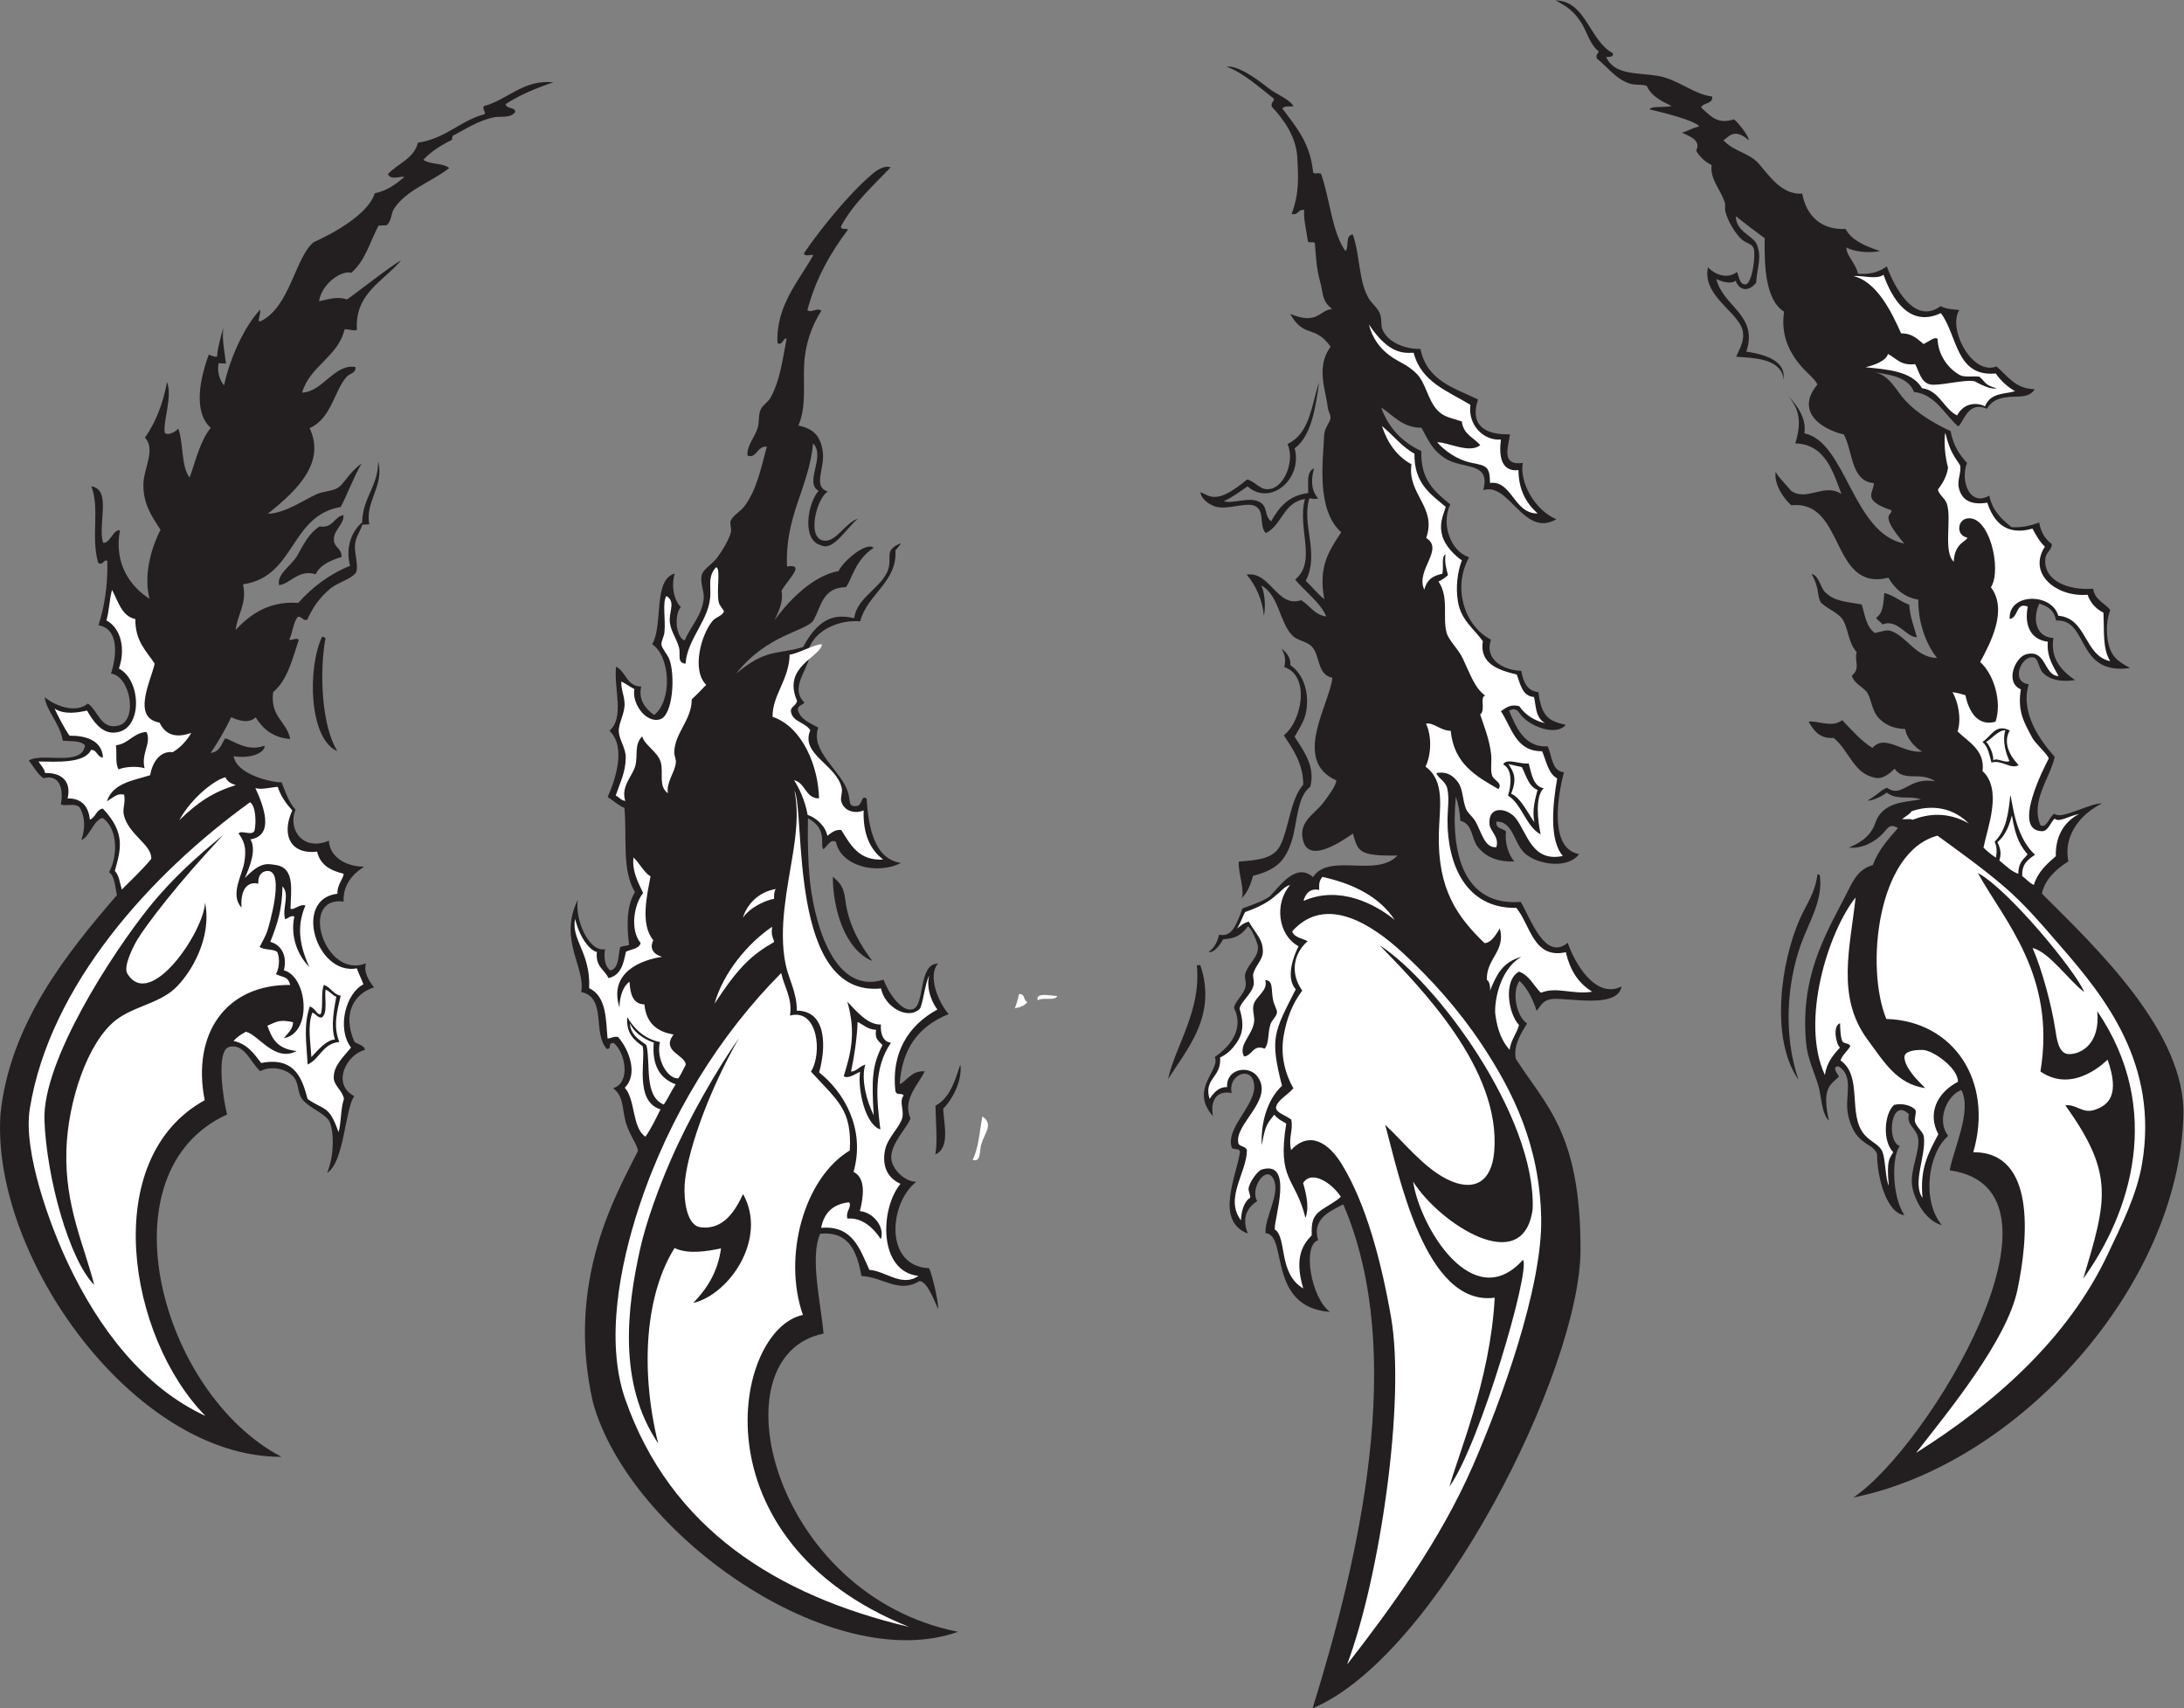 <?xml version="1.0" encoding="UTF-8" standalone="no"?>
<svg
   xmlns:dc="http://purl.org/dc/elements/1.1/"
   xmlns:cc="http://creativecommons.org/ns#"
   xmlns:rdf="http://www.w3.org/1999/02/22-rdf-syntax-ns#"
   xmlns:svg="http://www.w3.org/2000/svg"
   xmlns="http://www.w3.org/2000/svg"
   viewBox="0 0 736.347 575.933"
   height="575.933"
   width="736.347"
   xml:space="preserve"
   id="svg2"
   version="1.1"><rect x="0" y="0" width="736.347" height="575.933" fill="#808080" stroke="none"/><defs
     id="defs6" /><g
     transform="matrix(1.333,0,0,-1.333,0,575.933)"
     id="g10"><g
       transform="scale(0.1)"
       id="g12"><path
         id="path14"
         style="fill:#231f20;fill-opacity:1;fill-rule:evenodd;stroke:none"
         d="m 4911.36,1221.99 c -45.41,12.46 -71.69,71.33 -75.31,101.49 -4.69,39.16 20.29,85.64 15.49,118.1 -3.72,25.3 -30.76,33.79 -23.14,60.67 -46.1,46.07 -58,-69.4 -22.99,-80.26 -19.54,-21.48 -22.32,-123.45 11.33,-174.69 -44.63,5.1 -68.89,94.18 -69.19,154.59 -8.1,21.51 -27.05,20.24 -48.9,44.89 -16.03,18.1 -26.05,50.62 -26.71,75.19 -0.98,37.19 13.44,80.73 -21.97,101.82 -19.74,-0.86 1.74,-23.71 1.14,-26.37 -23.81,-21.79 -42.83,-30.17 -25.35,-111.07 -18.44,16.74 -19.57,65.43 -26.53,88.3 -11.17,36.72 -27.53,69.37 -31.02,107.3 -15.11,164.4 44.13,266.45 98.61,371.23 18.14,34.87 29.82,68.32 70,79.34 13.77,38.05 39.06,65.51 63.53,93.73 -20.36,12.64 -25.02,0.13 -37.6,-13.35 -19.61,-21.04 -52.43,-39.64 -86.54,-36.01 44.65,18.65 58.65,39.59 66.64,61.37 19.36,57.47 80.04,52.69 116.03,60.96 -31.68,9.59 -61.68,-3.13 -86.59,16.84 -4.93,-4.4 -31.02,-20.5 -48.72,-20.29 29.67,17.73 37.72,29.91 49.79,32.27 38.46,-27.27 53.87,29.01 121.27,16.32 -36.86,26.32 -79.1,-2.57 -102.67,32.12 -15.1,-15.42 -31.47,-25.98 -46.95,-23.41 -56.83,9.41 -66.5,67.83 -107.09,101.11 -35.84,-2.23 -50.45,18.66 -63.43,41.33 23.2,3.16 58.51,-16.64 84.99,3.63 24.23,-24.72 46.47,-51.62 76.4,-70.13 32.19,36.54 77.16,-14.65 126.05,-9.28 -18.61,9.33 -40.87,36.12 -42.93,56.88 -29.71,1.6 -48.7,9.42 -65.74,26.55 -18.65,18.75 -18.28,42.7 -29.14,63.34 -8.1,15.44 -34.86,23.9 -40.1,45.26 22.91,19.29 5.1,37.87 12.15,59.25 -20.82,24.17 -19.69,50.79 -32.69,77.87 -10.06,20.93 -39.39,30.16 -57.28,47.02 -11.92,18.14 -1.85,32.9 -24.19,72.81 17.03,-1.9 23.37,-34.28 32.91,-44.35 23.85,-25.19 53.1,-25.07 93.69,-32.45 7.89,-23.09 10.22,-55.45 33.3,-72.21 20.08,3.86 30.08,9.8 43.75,4.07 40.2,-16.84 60.32,-65.25 113.73,-67.56 -23.2,29.03 -48.24,82.33 -47.44,147.72 -36.53,6.2 -59.01,27.72 -75.77,55.47 -147.3,-36.01 -108.72,197.82 -245.66,183.27 -18.96,17.19 -43.72,52.03 -39.45,84.31 9,-16.57 32.29,-37.94 37.71,-46.46 39.59,-30.85 85.8,20.31 128.86,-9.54 -19.5,49.4 -38.47,126.36 -116.82,128.22 20.44,65.57 2.39,93.98 -16.99,118.62 26.15,-27.24 45.26,-58.8 39.88,-93.17 105.27,-21.3 122.05,-253.4 252.82,-278.87 -68.58,79.98 -26.92,71.02 -33.03,84.4 -76.85,25.87 -43.57,45.01 -43.98,68.41 -58.28,5 -52.74,79.55 -75.73,123.01 -66.34,16.08 -120.28,62.85 -67.06,126.31 -4.13,12.22 -25.6,28.67 -40.11,45.26 -28.6,32.72 -53.55,78.01 -44.12,139.04 -46.55,28.6 -50.55,114.45 -49.05,185.81 -24.59,18.19 -49.06,36.53 -72.84,55.6 -0.73,-38.23 44.06,-49.73 52.55,-70.54 14.11,-34.52 0.86,-58.41 -1.32,-97.56 -18.66,-23.47 -42.55,-20.87 -51.98,5.24 -6.47,-6.96 -27.93,-6.64 -48.62,4.16 16.35,-70.01 106.68,-90.71 75.76,-183.69 82.77,-11.7 98.77,-42.56 93.48,-70.59 -0.18,5.52 -0.84,10.86 -3.05,15.75 -17.22,38.11 -74.18,38.7 -116.3,41.99 9.33,20.77 27.83,49.55 11.26,79.76 -23.78,43.39 -95.58,80.47 -82.59,146.2 16.31,-16.64 47.56,-31.77 73.89,-11.51 4.97,-15.13 7.4,-33.12 21.9,-31.36 16.23,1.96 26.22,76.46 19.55,91.85 -5,11.54 -18.62,11.75 -30.3,22.19 -14.36,12.83 -35.35,45.53 -41.25,71.64 -1.44,6.43 1.14,14.25 -0.88,20.51 -11.29,35.11 -38.37,59.67 -33.43,95.46 -15.87,7.58 -30.44,20.44 -39.16,36.24 12.18,24.89 -11.9,35.04 -36.53,45.66 8.59,0.8 25.34,11.7 44.34,15.85 -11.54,15.51 -96.04,36.21 -126.32,43.21 9.71,9.13 22.69,3.28 56.96,8.14 -18.75,9.14 -51.03,22.53 -63.47,51.11 -12.96,4.56 -28.9,1.5 -41.34,5.32 -37.75,11.62 -56.77,42.07 -84.94,63.9 -2.76,10.04 2.73,12.51 5.11,17.83 -24.72,19.32 -29.9,52.22 -47.36,77.25 -16.36,23.47 -30.44,35.39 -62.16,51.9 77.05,-0.98 85.94,-102.64 144.94,-133.5 2.15,-10.43 -8.3,-9.29 -17.21,-9.55 21.08,-45.56 75.04,-39.24 128.27,-47.36 53.04,-8.08 91.48,-46.66 140.25,-52.71 2,-19.66 -22.66,-14.86 -28.17,-27.64 23.53,-20.87 40.39,-43.92 83.56,-29.99 9.18,-7.9 35.08,-37.84 37.43,-53.15 -38.71,33.84 -51.46,6.71 -64.6,0.42 27.86,-30.26 64.79,-30.69 90.68,-60.72 25.64,-29.72 57.45,-77.89 108.89,-74.61 10.72,-58.67 50.55,-92.14 109.52,-89.27 13.21,-24.44 39.15,-40.16 86.91,-55.73 -15.2,-4.18 -57.81,-5.37 -84.91,8.85 -0.11,-20.62 24.56,-40.7 29.27,-66.28 18.76,-1.65 48.07,-0.76 72.96,18.78 18.45,-50.74 69.48,-150.01 136.06,-100.86 16.93,-8.07 29.21,-7.73 47.4,-9.71 -30.15,-47.3 32.53,-167.05 94.2,-142.77 27.85,-23.84 47.41,-56.72 96.41,-57.53 -14.54,-25.1 -47.95,-15.97 -75.44,-20.85 -20.15,-3.56 -33.69,-10.08 -45.51,-28.61 -49.5,21.48 -58.78,-36.52 -72.72,-44.58 -34.47,30.55 -58.6,81.98 -111.37,86.85 -16.03,41.85 -69.23,43.49 -100.78,50.86 40.66,-9.32 54.18,-46.3 79.11,-72.75 31.16,-33.08 70.98,-56.73 113.99,-76.91 6.45,-34.88 22.07,-59.8 41.59,-80.43 -17.59,-44.74 6.15,-111.65 56.4,-82.74 7.8,-38.53 31.44,-59.81 56.26,-79.79 29.08,-1.35 50.36,4.45 69.97,11.8 4.06,-25.23 15.59,-42.32 31.68,-54.43 1.61,-13.76 -14.34,-20.32 -16.08,-35.92 -6.42,-57.81 59.92,-82 120.74,-77.04 4.34,-29.03 29.13,-35.76 43.42,-53.93 -9.69,-23.44 -10.83,-57.03 -5.28,-82.43 7.75,-35.5 24.3,-48 55.59,-64.17 -138.9,-19.57 -103.32,124.6 -187.35,119.94 -6.6,30.9 -24.44,36.13 -42.35,43.2 -18.45,-38.96 -8.66,-85.56 35.62,-87.29 -9.26,-53.87 24.05,-85.64 54.46,-106.3 -23.54,-4.12 -58.98,-3.76 -80.02,17.13 -13.63,13.55 -10.99,37.08 -25.19,40.03 -29.45,6.11 -59.63,-61.61 -11.77,-68.04 -22.32,-73.37 30.48,-143.64 65.72,-183.5 -11.48,-53.44 -62.35,-112.36 -35.76,-173.41 16.61,-6.84 21.61,22.92 35.3,29.89 15.08,-17.27 89.81,27.24 120.13,25.81 -49.64,-23.88 -99.22,-77.73 -85.11,-146.64 -25.57,-15.84 -59.69,-43.45 -66.85,-81.52 137.78,-137.56 363.83,-351.05 357.77,-561.76 -12.43,-431.5 -416.69,-881.209 -834.6,-965.467 190.47,128.36 583.11,779.767 243.52,827.387 8.93,52.71 57.12,149.96 29.47,203.1 -36.34,-12.93 -64.23,-76.66 -33.2,-115.92 -49.86,-42.32 -68.65,-161.99 -16.27,-225.78 z M 1399.93,4112.45 c -44.33,-14.69 -85.5,-32.27 -120.95,-55.1 1.73,-13.44 22.59,-6.05 24.32,-19.5 -11.56,-17.46 -38.18,-10.43 -55.18,-14.12 -39.19,-8.49 -71.8,-30.47 -100.82,-45.41 -5.4,-0.68 -1.37,-10 -5.36,-11.98 -27.21,-13.49 -52,-29.21 -71.26,-50.02 16.79,-12.39 49.62,-7.3 65.48,-20.69 -44.58,-35.44 -107.88,-54.69 -139.465,-102.86 -8.281,-12.63 -5.742,-30.72 -18.761,-41.91 -6.836,-0.29 -13.672,-0.58 -20.512,-0.88 -22.867,-43.66 -33.414,-88.32 -68.785,-119.28 -25.946,6.94 -75.461,-28.61 -81.571,-72.12 31.375,7.4 48.094,12.01 70.512,4.73 15.598,9.64 121.652,93.36 136.492,98.08 -47.785,-54.96 -116.843,-83.67 -111.316,-174.69 -3.606,-4.2 -23.219,1.61 -31.008,1.25 -17.051,-70.69 -87.691,-92.19 -107.648,-160.22 51.668,1.07 81.804,74.22 135.234,64.51 0.836,-16.15 -14.758,-15.88 -22.437,-24.45 -31.704,-35.38 -38.512,-105.7 -93.774,-130.02 39.891,-84.47 -26.535,-154.08 -105.851,-216.54 44.507,0.93 93.691,36.62 124.25,49.73 16.113,6.92 35.312,7.05 49.32,13.85 19.918,9.69 27.398,36.85 63.59,63.41 -21.953,-38.51 -38.887,-85.15 -52.793,-109.92 -129.192,-22.19 -114.141,-176.79 -247.067,-195.55 10.922,-47.67 -13.336,-74.55 -18.554,-115.29 30.547,32.03 77.047,73.81 158.554,68.44 35.063,39.14 77.008,71.97 131.043,93.69 -13.062,47.21 5.203,88.72 30.532,109.94 0.796,63.09 40.687,90.29 40.371,154.4 16.074,-62.6 -33.563,-101.2 -22.536,-159.51 -5.859,-0.24 -11.722,-0.5 -17.589,-0.75 -6.118,-19.85 -16,-28.55 -18.379,-50.7 -2.453,-22.89 11.984,-60.79 0.207,-73.39 -14.094,-15.08 -44.352,-22.49 -62.969,-37.93 -26.562,-22.04 -43.332,-45.84 -58.281,-78.83 -12.477,-2.35 -12.36,9.03 -23.824,7.79 -11.54,-14.75 -12.622,-39.1 -21.067,-56.69 2.731,-6.55 17.758,6.61 23.57,-1.93 -16.332,-48.82 -28.496,-101.47 -64.812,-131.95 -7.844,-63.75 34.445,-72.91 43.242,-118.54 -43.004,3.26 -68.918,25.13 -87.5,54.98 -16.324,-16.81 -44.992,-8 -61.672,0.3 -15.371,-31.88 -32.742,-61.92 -51.914,-90.31 23.153,2.21 26.852,22.28 36.594,36.8 21.797,-5.9 55.965,-35.39 100.184,-18.46 -0.606,-18.7 -34.965,-33.44 -78.848,-26.88 7.617,-46.5 96.457,-66.46 121.418,-65.99 9.746,-25.16 18.644,-51.26 35.25,-68.96 -20.461,-47.72 17.015,-107.07 84.348,-78.59 2.347,-46.75 51.648,-66.28 88.937,-65.68 -32.344,-21.29 -53.492,-48.5 -51.758,-88.34 -114.566,14.77 -47.375,-198.44 56.598,-156.13 -6.707,-21.6 7.066,-44.08 20.219,-60.78 -50.371,-16.17 -80.481,-65.98 -49.805,-136.96 4.418,-6.44 27.469,-9.18 26.492,-21.48 -44.637,-10.47 -85.726,-85.29 -26.566,-116.76 -23.961,-33.38 -24.711,-166.66 -68.649,-194.02 19.844,46.15 17.024,114.22 3.973,133.03 -13.664,19.68 -49.707,31.36 -66.738,53.04 -12.371,15.74 -8.121,37.97 -20.317,54.32 -17.746,23.77 -59.168,31.46 -85.863,16.85 -23.332,19.26 -40.301,72.04 -78.957,61.23 -33.602,-9.39 -15.152,-131.5 -5.168,-170.76 C 255.375,1356.07 405.406,796.621 711.953,636.074 339.758,634.277 -22.23,1140.66 1.07,1501.64 24.199,1730.59 168.574,1909.3 295.875,2056.93 c -5.047,21.1 -5.312,47.37 -20.09,57.86 22.684,40.84 22.445,110.72 -16.39,137.18 -23.211,-5.92 -32.625,-47.66 -53.399,-55.81 16.051,48.92 -0.973,75.46 -4.766,82.8 -13.343,11.2 -31.8,2.16 -47.265,6.78 7.719,43.24 -5.238,77.19 -43.789,66.5 -15.317,10.17 -26.176,31.15 -37.301,44.54 30.824,22.1 133.863,-16.67 142.219,38.39 -10.399,13.21 -35.973,9.87 -56.309,12.26 -6.32,42.33 -41.734,75.25 -45.687,109.98 21.867,-19.22 76.586,-43.5 109.203,-16.24 25.922,-17.53 32.953,-68.21 78.711,-55.35 47.918,13.46 28.828,125 -20.305,131.25 14.781,44.31 20.82,113.78 -31.641,121.96 15.227,47.03 23.723,100.23 22.414,162.44 -7.867,7.85 -11.308,-13.85 -23.328,-3.93 -18.644,66.7 4.782,135.97 -17.062,193.05 52.273,-7.95 15.379,-97.06 29.59,-142.6 16.578,-3.98 26.117,35.16 42.699,31.19 -15.625,-82.89 25.57,-142.07 74.934,-172.96 -15.614,57.7 3.621,128.35 27.765,174.42 -24.676,37.07 -45.14,69.36 -43.242,118.52 1.477,38.12 31.336,85.2 3.902,114.67 27.157,38.89 45.664,85.72 55.649,140.38 14.019,-34.94 -8.817,-94.89 -6.125,-125.53 1,-11.46 25.164,-3.94 34.64,8.08 13.231,-34.65 7.102,-97.98 28.786,-123.79 15.816,43.67 26.433,92.11 53.347,125.6 -45.699,40.38 -26.234,128.04 -4.797,185.36 8.637,-3.98 19.692,-8.27 21.395,-3.61 -1.492,11.31 9.742,52.47 15.387,71.44 -4.485,-29.34 4.023,-66.56 6.597,-90.74 -5.086,0.07 -15.273,1.05 -18.765,0.85 -3.497,-21.77 1.41,-40.33 13.769,-56.17 14.731,68.13 50.488,148.05 91.609,191.95 0.61,-18.76 -9.671,-32.13 1.258,-29.43 74.012,36.18 87.375,161.98 133.543,199.52 -1.961,-0.12 132.91,55.56 155.02,124.06 32.383,6.88 54.149,23.5 74.569,41.35 -8.36,2.95 -33.807,-9.71 -41.409,7.04 24.679,27.1 66.059,38.85 75.869,79.59 70.4,10.46 104.63,54.11 167.22,71.74 7.13,3.15 -4.53,11.09 -0.88,20.52 61.13,16.17 99.69,68.03 176.51,60.41 z M 814.527,2709.89 c 4.696,1.04 5.161,-2.55 8.911,-2.55 -16.09,-86.07 -10.036,-223.39 29.882,-286.46 -72.894,30.8 -75.621,212.32 -38.793,289.01 z m 53.848,308.15 c 3.48,-23.81 -26.988,-37.93 -23.617,-65.6 2.101,-17.3 19.121,-18.54 19.344,-40.28 -27.965,-9.06 -54.184,-19.72 -65.657,-43.92 -43.242,13.6 -66.336,-25.79 -92.777,-27.45 -5.641,29.26 31.719,48.86 46.691,75.39 15.051,26.69 28.11,54.68 55.602,72.84 35.793,-4.69 35.602,23.64 60.414,29.02 z m 1384.385,879.4 c -44.71,-47.19 -93.76,-90.39 -125.73,-149.26 -0.65,-9.9 12.91,-4.34 17.95,-8.04 -44.25,-58.85 -81.88,-123.81 -102.83,-204.05 9.17,-8.11 25.11,7.62 35.29,-1.43 -24.47,-38 -42.01,-86.17 -43.8,-142.8 -1.58,-49.84 5.28,-102.66 -14.25,-147.41 36.79,-8.29 55.24,-24.16 61.51,-64.9 6.62,-43.05 -26.78,-89.81 13.18,-102.2 -26.63,-13.28 -54.79,-114.97 -12.32,-123.83 32.22,-6.73 55.83,45.4 88.05,54.98 -29.18,-23.19 -61.87,-82.89 -93.4,-66.96 -49.54,12.57 -33.45,107.03 -5.9,137.74 -37.19,20.44 18.55,87.01 -13.93,119.78 -11.14,-113.65 -71.44,-182.19 -65.97,-311.11 47,7.01 5.12,-28.93 -13.8,-61.15 5.75,-35.04 -14.35,-64.95 -17.59,-74.26 65.09,87.68 124.6,117.39 161.58,123.62 14.44,29.15 72.69,74.89 88.74,58.84 -46.86,-30.65 -54.67,-79.56 -69.88,-99.39 -58.67,-0.73 -62.2,-47.62 -81.6,-82.76 -16,-28.97 -116.87,-34.56 -196.04,-135.87 76.79,64.4 103.39,47.3 169.18,67.08 45,84.32 90.3,81.16 129.43,73.18 6.95,56.92 80.1,80.61 88.26,132.97 1.92,12.29 -0.17,21.74 1.78,32.85 1.64,9.43 13.88,18.83 28.44,23.41 -4.84,-6.18 -9.31,-12.94 -14.27,-17.41 4.96,-81.03 -71.26,-110.69 -89.18,-179.98 -49.82,4.67 -110.62,-19.5 -129.24,-67.19 -1.72,-4.41 2.42,-17.42 1,-23.45 -9.41,-39.85 -48.67,-78.44 -12.69,-115.05 -5.49,-6.23 -17.05,-6.88 -16.84,-18.34 7.56,-25.51 31.75,-32.89 51.83,-44.75 -21.51,-58.46 56.67,-108.13 74.43,-161.24 8.15,-24.36 -0.58,-38.73 22.14,-37.22 15.56,1.04 11.69,30.7 25.63,18.71 4.39,-65.96 17.1,-152.64 86.96,-162.41 -62.03,-31.42 -152.99,-7.16 -164.5,53.4 -13.07,6.13 -15.61,-2.77 -31.49,-18.97 -10.57,12 12.3,50.21 -39.34,78.82 -1.09,-58.74 0.29,-107.89 4.07,-149.77 8.54,-94.67 54.33,-300.62 187.13,-258.73 10.01,-28.89 44.52,-83.42 73.91,-74.63 31.54,9.44 13.16,115.53 63.94,115.28 -27.19,-30.14 0.88,-98.66 26.87,-127.68 -79.24,-32.13 -118.08,-90.22 -123.81,-176.93 15.59,4.49 29.18,35.13 63.22,32.07 -15.68,-33.07 -57.08,-70.75 -36.01,-118.99 -8.06,-23.06 -48.82,-61.74 -48.62,-98.96 0.16,-28.34 33.76,-61.37 63.31,-61.39 -68.95,-53.48 -81.82,-213.57 32.48,-218.57 6.65,-14.22 23.65,-81.08 22.78,-103.5 -23.14,55.7 -34.47,69.67 -47.33,71 -52.02,-32.37 -93.01,10.72 -146.49,12.69 -11.54,61.04 -30.7,113.79 -104.41,107.11 -27.02,-58.83 2.27,-179.37 8.37,-252.636 -277.24,-56.504 -129.73,-661.27 340.07,-754.199 -316.93,-113.106 -830.07,244.648 -923.25,580 -70.62,310.215 61.49,530.075 113.7,636.115 -0.59,15.37 -25.04,44.88 -32.82,80.8 -7.2,33.3 -4.65,57.83 -29.76,78.01 45.66,13.94 30.18,92.09 0.97,114.53 -17.24,-0.78 -1.95,-14.71 -16.95,-15.39 -37.01,39.49 0.47,130.51 -64.89,144.02 11.51,62.85 -58.2,131.52 -8.75,233.03 -7.13,-50.63 27.83,-132.27 68.71,-124.77 -2.5,-22.73 -0.74,-43.42 14.03,-53.59 22.63,5.12 19.24,40.57 24.61,58.89 7.98,4.16 14.77,1.48 22.53,6.13 -6.61,50.23 -5.91,100.45 14.86,132.75 -34.1,57.62 -19.58,137.85 -26.74,213.19 -16.15,6.94 -27.92,18.65 -42.27,27.55 18.81,42.52 47.92,126.07 4.57,167.56 38.72,34.66 10.82,103.66 16.54,162.17 25.36,-12.23 26.86,-50.48 63.81,-50.11 -8.75,-34.87 12.98,-58.15 32.44,-72.01 45.89,34.76 42.22,146.77 -4.73,178.89 28.44,49.04 1.51,163.73 56.95,178.61 -9.3,-30.66 -2.45,-66.79 15.36,-84.49 -16.31,-18.39 -13.9,-74.83 9.5,-84.74 17.39,38.47 43.41,63.2 48.36,104.83 2.14,17.89 -8.83,39.45 -5.44,58.49 3.07,17.18 25.74,28.07 39.15,45.71 11.69,15.38 31.75,47.69 35.34,66.11 1.59,8.12 -3.06,20.68 -1.13,26.38 5.12,15.13 25.16,23.91 36.47,39.72 29.59,41.42 39.88,90.4 55.28,149.17 -25.59,1.6 -25.49,-31.19 -48.95,-22.64 -1.64,26.77 19.1,46.19 26.29,71.59 3.85,13.54 1.04,30.62 6.91,44.33 4.96,11.56 18.93,19.26 25.13,30.44 24.15,43.61 30.03,93.9 40.61,148.55 -6.32,7.15 -12.16,-20.7 -23.06,-9.8 -3.86,93.68 53.4,155.54 90.36,221.13 -4.26,4.61 -18.83,-5.12 -23.7,4.86 43.08,62.89 112.54,149.31 173.42,201.2 10.4,8.86 29.72,22.37 46.27,16.67 z M 2106.42,2103.13 c 18.53,-15.47 27.74,-25.69 31.94,-60.3 7.43,-61.33 38.34,-113.96 68.19,-152.69 -69.15,28.12 -99.81,130.23 -100.13,212.99 z m 322.63,-475.18 c 4.9,-36.72 -15.86,-82.87 -43.42,-111.58 1.75,-38.17 18.12,-99.49 -20.14,-115.63 6.62,26.31 1.08,88.67 0.6,123.34 41.66,22.25 52.35,76.92 62.96,103.87 z M 3319.95,0 c 116,374.277 240.3,896.582 77.58,1274.63 -33.77,-17.46 -79.8,-36.7 -63.64,-90.8 -40.41,-12.78 -18.24,-145.08 29.77,-181.25 -159.83,12.21 -105.69,196.17 -162.66,199.04 -2.89,40.1 37.8,98.54 20.61,135.94 -18.48,40.21 -61.47,-23.17 -41.71,-54.63 -19.81,-12.95 -41.86,-37.17 -23.76,-82.25 -84.52,32.6 -28.65,145.67 -19.73,206.62 -0.8,10.4 -16.84,4.16 -21.02,10.86 -16.93,54.91 73.12,115 54.41,169.67 -12.29,35.88 -64.83,10.71 -54.44,-31.68 -41.53,8.09 -54.35,-23.65 -47.16,-58.53 -61.27,68.18 19.78,117.38 4.37,149.55 67.14,46.79 63.48,95.54 48.64,123.69 1.34,17.28 26.54,34.88 29.5,56.93 1.3,9.61 -3.49,21.39 -1.26,29.3 7.72,27.21 33.62,41.7 32.29,68.91 -0.44,9.16 -17.59,50.43 -25.7,51.75 -24.42,-36.54 -56.65,-30.23 -62.81,-33.16 -7.42,-15.12 -25.81,-37.03 -36.37,-31.05 8.34,4.53 20.81,17.2 26.61,43.12 29.92,-6.89 40.79,21.09 50.69,44.14 2.62,6.08 5.88,14.88 8.13,22.19 33.89,11.54 57.15,21.48 69.24,30.53 l -0.01,0.02 c 26.83,27.14 66.44,86.42 109.48,48.71 41.43,62.75 160.26,-2.54 213.46,54.53 -98.93,-1.58 -99.8,11.02 -112.48,55.49 -20.3,-13.28 -108.09,-77.8 -125.39,-20.04 -14.7,49.12 27.19,68.34 48.74,96.04 8.4,10.78 35.55,46.13 34.44,58.72 -113.06,50.42 -15.91,193.46 -9.89,259.42 -37.99,7.52 -30.69,53.29 -50.27,77.12 -12.71,15.46 -36.8,15.31 -51.2,30.11 -32.39,33.25 -33.53,102.26 -78.57,126.31 7.75,-12.92 12.57,-50.56 6.98,-76.15 -4.09,40.33 -21,77.24 -43.63,103.45 60.03,9.3 76.57,-85.28 137.83,-64.57 21.68,-13.18 33.41,-37.23 63.42,-41.33 -13.35,34.53 -57.88,67.05 -78.62,93.53 55.96,45.17 4.43,130.7 24.79,203.65 -54.93,-8.69 -57.4,-65.55 -99.05,-86.44 -17.58,20.43 -2.75,51.85 -23.41,66.51 -22.39,15.92 -73.69,-10.28 -105.75,1.36 -14.15,5.13 -33.31,16.84 -36.4,36.11 25.77,-11.06 41.58,-32.01 118.63,32 25.57,-8.23 33.07,-29.71 59.75,-23.87 35.93,7.86 60.85,73.43 42.12,113.37 47.54,23.2 57.15,72.37 73.48,135.27 1.77,6.81 3.93,13.43 6.31,19.89 -9.07,-66.93 -20.39,-135.46 -61.7,-166.13 20.87,-77.99 -62.12,-147.41 -119.2,-96.12 -19.15,-13.39 -37.86,-27.19 -60.04,-37.8 24.45,-6.7 65.36,12.61 91.1,-1.97 20.74,-11.75 10.84,-34.25 28.5,-48.7 19.67,34.51 43.34,65.34 93.83,71.54 0.66,24.75 -4.95,55.24 14.95,62.31 -6.98,-23.12 -9.58,-53.84 10.16,-75.72 -6.8,-2.44 -10.39,-1.37 -22.03,0.34 -20.85,-66.55 26.6,-138.5 -9.23,-208.85 13.27,-12.13 32.3,-35.88 47.01,-46.44 -16.72,84.79 14.58,125.51 42.66,169.18 -63.87,57.2 -46.1,181.51 -42.9,247.73 0.77,15.77 15.31,30.67 15.83,41.78 0.38,8.19 -6.08,17.28 -6.99,26.12 -4.38,42.64 -31.05,102.28 7.25,153.61 -40.79,57.23 -66.94,20.08 -102.29,83.09 70.61,-29.39 73.46,10.48 106.25,12.03 -27.45,22.54 -21.62,37.88 -30.74,70.47 -9.6,34.3 -10.14,62.89 -12.81,93.41 0.95,10.23 -15.98,0.99 -17.96,8.03 -3.22,25.89 -11.51,56.52 -9.25,78.88 -16.99,2.47 -13.31,-14.06 -31.85,-10.17 20.16,53.87 16.79,94.3 14.48,141.55 -2.64,54.21 -34.46,97.5 -64.26,129.37 -3.87,12.01 5.69,11.69 4.99,20.77 -35.41,26.86 -74.62,64.27 -119.55,80.76 32.22,5.44 96.04,-46.47 106.7,-54.89 20.53,-16.19 48.77,-24.45 62.6,-44.91 -8.04,-2.16 -24.62,2.31 -28.11,-6.46 33.48,-44.31 69.6,-85.73 77.25,-158.18 -0.71,-10.98 18.35,-0.44 20.88,-7.91 22.02,-62.91 26.65,-144.79 61.16,-194.1 10.26,10.3 -1.71,40.99 18.76,41.91 19.26,-56.93 14.08,-114.55 39.13,-159.81 7.63,-13.76 21.01,-22.99 28.01,-36.97 7.35,-14.69 2.75,-31.83 7.74,-43.71 13.26,-31.49 56.32,-49.64 96.05,-48.73 16.54,-80.83 85.23,-98.5 145.66,-127.85 -32.4,-99.29 78.81,-86.75 80.85,-88.29 -4.36,-32.99 -23.43,-79.74 32.45,-72.26 -9.1,-48.84 30.81,-120.05 84.89,-142.43 -83.33,-47.72 -118.65,95.15 -184.95,73.56 19.67,74.13 -52.18,51.16 -97.18,80.98 -30.23,20.05 -38.85,39.43 -59.07,76.75 -49.11,0.68 -70.69,31.35 -102.01,51.42 19.07,-52.85 54.23,-88.16 101.6,-110.16 -2.6,-74.4 35.78,-104.16 73.29,-134.86 -24.2,-49.18 1.07,-119.68 47.69,-133.63 -43.21,-77.76 -11.21,-174.67 55.05,-208.42 -16.72,-50.19 30.56,-77.5 76.77,-78.92 5.02,-28.28 14.93,-51.22 43.42,-53.93 7.56,-64.96 29.23,-73.41 68.86,-82.69 -24.55,-30.53 -95.04,-3.05 -116.78,29.54 -5.53,8.29 -13.58,13.81 -26.4,5.92 16.3,-35.51 35.89,-93.73 97.79,-89.76 11.1,-24.71 10.13,-62.58 40.99,-65.78 -15.66,-59.38 -38.02,-193.17 38.21,-206.82 -27.04,-37.7 -102.09,-27.52 -135.06,0.09 -30.54,25.58 -30.54,83.32 -73.98,81.98 -2.07,-19.64 17.29,-15.93 24.58,-25.37 -4.5,-26.5 6.55,-59.51 20.84,-75.45 -43.59,-1.21 -72.68,12.01 -92.61,37.14 -16.33,20.61 -12.46,58.72 -43.91,65.65 -1.07,23.37 -5.26,43.35 -11.43,61.17 -13.93,-141.86 19.16,-277.61 164.07,-266.03 23.72,-38.67 60.76,-151.6 118.93,-103.54 16.99,-50.07 70.02,-143.69 136.12,-110.41 -10.05,-59.66 -146.33,-25.27 -179.91,-32.4 -19.54,-4.16 -22.23,-14.08 -34.96,-29.39 -8.28,27.81 -24.64,59.55 -43.38,75.95 -20.68,-30.21 -6.31,-91.69 19.29,-107.81 -13.61,-22.03 -35.61,-56.07 -28.46,-89.29 75.15,-118.01 164.39,-186.7 163.6,-484.3 C 3996.78,856.914 3636.31,133.164 3319.95,0 Z m -292.79,1879.26 c 2.92,0.13 5.85,0.25 8.79,0.37 43.05,-126.95 -33.02,-211.54 -81.63,-288.28 19.7,87.22 84.08,172.22 72.84,287.91 z m 112.2,169.1 c 11.35,14.35 -9.48,71.76 -5.88,93.2 45.32,3.56 87.94,6.25 104.92,41.2 22.62,46.56 24.94,115.69 57.91,153.32 -0.12,55.08 -28.24,92.44 -49.14,124.88 46.18,35.79 67.06,150.86 1.18,172.54 4.67,19 0.91,34.5 -7.59,46.96 13.82,-10.11 23.86,-22.98 23.04,-42.38 32.38,-21.13 49.34,-69.47 39.38,-119.67 -4.63,-23.37 -19.32,-43.86 -28.7,-61.18 19.03,-30.71 53.88,-73.39 39.67,-126.26 -34.38,-25.72 -32.6,-92.73 -47.21,-137.81 -16.65,-51.4 -40.24,-73.22 -97.66,-87.5 -5.39,-20.21 -14.3,-44.57 -29.92,-57.3 z m 1457.55,60.55 c 3.39,0.62 5.25,-0.43 5.98,-2.68 8.74,-62.62 -28.12,-118.22 -48.28,-175.29 -35.21,-99.69 -43.9,-228.01 -5.96,-340.84 -72.91,105.37 -43.21,299.69 3.21,405.31 16.36,37.25 38.96,65.76 45.05,113.5 z m 169.18,711.89 c 24.57,-5.94 40.09,-21.76 62.93,-29.6 1.76,-30.8 12.69,-56.72 19.3,-82.24 -28.41,0.24 -48.41,47.59 -87.63,32.33 -3.37,7.59 -12.05,9.38 -15.41,16.96 17.86,10.84 18.42,37.53 20.81,62.55 v 0" /><path
         id="path16"
         style="fill:#ffffff;fill-opacity:1;fill-rule:evenodd;stroke:none"
         d="m 5071.99,2473.44 c -8.29,-28.75 2.62,-61.12 10.55,-77.55 -10.74,-6.26 -30.33,8.83 -41,1.99 0.99,16.42 -10.48,39.4 -18.14,46.38 13.14,6.19 30.94,30.37 48.59,29.18 z m 16.79,-215.02 c 9.95,-63.65 25.01,-79.84 39.53,-98.8 -13.75,-15.24 -23.13,-22.78 -23.49,-48.8 -14.47,3.32 -36.64,24.32 -47.86,33.48 3.8,12.79 5.68,24.94 -4.88,46.23 24.35,20.52 31.67,50.48 36.7,67.89 v 0" /><path
         id="path18"
         style="fill:#ffffff;fill-opacity:1;fill-rule:evenodd;stroke:none"
         d="m 4900.51,2207.05 c 57.41,-41.89 112.33,-80.92 167.44,-127.89 52.71,-44.92 97.12,-97.77 144.52,-152.36 111.16,-128.01 247.83,-297.29 205.53,-549.07 -13.43,-79.96 -52.79,-157.14 -87.05,-229.78 -101.06,-214.298 -288.31,-378.458 -484.5,-501.759 81.71,105.235 229.29,283.477 256.36,412.719 27.23,130.02 46.99,348.45 -111.76,347.54 52.15,180.07 -50.22,332.3 -219.94,337.03 -53.52,129.68 -23.3,423.4 129.4,463.57 z m -4256.412,14.53 c -3.551,-17.67 -34.645,1.15 -40.602,-8.96 19.055,-25.68 18.445,-44.88 14.68,-71.43 -4.703,-33.1 -37.742,-82.91 -7.391,-116.03 -2.976,51.68 18.75,65.82 42.668,60.66 -1.926,25.78 15.168,34.02 27.391,31.64 37.511,-7.32 0.816,-134.55 -5.199,-152.91 -3.543,-10.84 -14.415,-29.45 -18.887,-38.96 11.203,-8.27 33.613,-4.3 44.594,-12.78 7.539,-17.52 4.14,-43.57 -3.481,-55.93 18.938,-9.28 30.356,-5.02 36.16,-27.33 -162.472,1.58 -249.32,-123.14 -216.289,-291.6 -268.023,-147.44 -194.551,-598.595 1.883,-798.516 -156.227,72.461 -269.496,220 -348.352,387.306 -45.003,95.51 -113.277,281.19 -95.937,389.33 50.25,313.48 307.672,595.39 556.961,775.47 14.914,-9.34 15.789,-50.22 11.801,-69.96 z M 321.992,1858.4 c -11.129,18.42 17.024,72.03 25.668,86.25 21.77,35.82 101.324,141.78 217.684,264.75 C 500.23,2156.02 435.43,2098.63 376.516,2025.16 284.836,1910.82 106.809,1637.99 112.41,1487.05 c 5.379,-144.76 62.508,-352.25 125.848,-416.15 -25.84,101.72 -74.574,199.47 -70.36,340.51 3.68,122.93 53.25,271.97 123.942,328.26 43.84,34.9 108.176,42.36 149.258,79.8 40.781,37.13 95.859,128.42 77.523,218.13 -3.371,-73.79 -139.055,-274.47 -196.629,-179.2 z M 2299.2,205.879 c -336.34,79.648 -603.15,249.473 -717.49,575.019 -52.18,148.594 -12.94,343.102 34.86,487.972 76.46,231.68 205.72,436.17 359.34,590.84 8.1,-37.17 28.56,-63.09 22.23,-107.68 70.85,19.02 82.06,-95.78 53.03,-141.6 65.71,-72.83 104.52,-95.23 98.1,-199.61 C 2033.4,1340.92 1979.29,1142.4 2030.78,994.941 1856.08,958.359 1752.91,425.234 2299.2,205.879 Z M 1868.95,1694.88 c -56.94,-80.78 -127.57,-204.1 -174.96,-314.06 -26.38,-61.25 -59.11,-147.85 -74.95,-219.14 -32.63,-146.86 -57.38,-339.414 45.68,-491.66 -47.1,190.859 -30.78,379.67 41.49,494.04 35.32,-16.79 84.38,-7.6 117.47,-0.84 -8.19,-60.04 -35.67,-102.4 -70.42,-138.06 92.12,21.56 188.94,163.73 126.2,275.5 -18.05,-38.59 -48.24,-92.34 -107.98,-83.88 -34.69,4.9 -42.03,67.93 -39.81,106.93 4.06,71.37 53.16,223.71 137.28,371.17 z M 3407.21,110.898 c 82.23,218.418 148.38,664.395 111.17,878.243 -24.15,138.689 -62.82,286.859 -125.24,388.049 -31.3,50.76 -79.85,85.74 -127.62,34.78 -7.36,32.95 5.81,48.5 0.5,77.11 -20.21,13.63 -37.98,17.46 -38.76,30.76 4.34,18.89 25.95,28.23 44.07,48.13 -20.76,36.99 -33.52,83.46 -24.25,134.76 7.12,39.38 19.96,77 46.69,112.58 -29.94,41.86 -24.01,91.74 13.61,124.89 -13.77,7.48 -33.25,8.75 -39.23,24.74 86.41,96.62 205.71,13.89 278.24,-52.69 72.77,-66.78 142.73,-144.87 200.79,-232.17 80.18,-120.55 147.08,-256.56 150.95,-439.81 3.69,-176.32 -103.44,-468.258 -172.83,-626.911 -82.96,-189.687 -207.05,-360.058 -318.09,-502.461 z m 372.15,1297.522 c -6.58,-80.1 -54.15,-103.22 -120.34,-69.75 -59.4,30.06 -109,94.03 -155.6,137.21 34.08,-122.74 100.02,-460.63 277.09,-437.36 -10.42,-207.172 -95.19,-404.457 -114.14,-477.348 77.51,108.398 205.9,549.568 185.64,573.148 -124.98,-139.632 -259.7,80.04 -277.84,197.79 65.3,-104.3 278.73,-246.11 302.43,-69.28 8.03,235.86 -243.91,575.43 -387.37,667.27 102.89,-106.15 307.35,-312.33 290.13,-521.68 z m 1381.56,202.26 c 85.03,-59.27 169.48,29.89 169.74,30.02 32.11,-90.54 1.74,-115.54 -32.97,-127.18 -30.44,-10.2 -46.19,15.21 -73.9,11.52 124.22,-173.01 105.67,-238.56 45.19,-438.48 118.86,163.85 205.36,427.09 35.64,676.58 7.81,-81.97 -39.99,-108.86 -71.69,-108.53 -26.47,0.29 -30.81,38.36 -35.13,66.03 -8.73,56.08 -31.42,143.6 -56.73,202.23 42.2,-9.74 93.3,-84.3 130.39,-111.11 -19.19,49.69 -191.14,259.49 -268.79,300.82 66.07,-120.55 198.26,-258.36 158.25,-501.9 v 0" /><path
         id="path20"
         style="fill:#ffffff;fill-opacity:1;fill-rule:evenodd;stroke:none"
         d="m 823.715,1817.62 c 10.172,-3.83 17.715,-15.12 26.93,-17.78 -5.286,-28.36 -14.754,-75.54 -3.411,-108.22 -20.449,-1.19 -39.656,-22.83 -59.808,-44.59 -1.481,35.41 -10.477,80.08 2.926,112.85 10.816,-6.05 14.605,-14.35 23.781,-12.54 16.07,10.3 5.609,56.12 9.582,70.28 v 0" /><path
         id="path22"
         style="fill:#ffffff;fill-opacity:1;fill-rule:evenodd;stroke:none"
         d="m 2228.36,1820.61 c 9.29,-46.7 67.09,-80.28 97.38,-52.11 8.05,7.5 13.38,63.94 24.31,84.47 -8.96,-36.09 11.17,-73.71 20.91,-85.59 -74.96,-40.82 -116.96,-111.09 -106.27,-206.52 4.79,-12.89 14.22,-2.5 21.01,-10.86 -12.29,-15.41 1.16,-35.66 -3.47,-55.94 -5.33,-23.24 -37.04,-50.66 -43.51,-81.13 -7.39,-34.79 1.12,-69.55 38.93,-86.41 -51.79,-61.97 -56.77,-221.31 45.21,-232.95 -42.09,-29.35 -83.57,13.01 -123.97,15.26 -24.25,53.32 -42.46,113.22 -121.99,106.35 7.13,36.62 28.57,60.09 70.63,64.66 8.1,-12.48 -9.56,-22.18 -4.11,-41.29 37.5,3.34 66.64,-24.29 84.45,-52.16 10.88,30.93 -19.48,68.28 -52.96,71.13 8.8,35.12 16.29,82.87 -15.99,99.16 31.06,110.88 -26.19,203.36 -87.11,251.7 16.84,58.75 21.69,155.96 -56.6,156.11 1.18,44.57 -20.75,79.77 -28.58,119.16 -17.65,88.77 4.89,191.04 17.76,270.88 7.26,45 17.07,108.32 4.98,166.67 28.3,-55.93 -16.71,-524.27 218.99,-500.59 z M 269.078,2751.63 c 37.383,-20.11 48.832,-72.97 31.649,-121.96 57.964,-29.1 61.793,-160.87 -13.618,-162.06 -31.726,-0.5 -52.214,30.28 -66.98,55.85 -20.852,-4.53 -57.031,-11.71 -82.184,5.05 9.489,-20.34 25.594,-51.36 37.922,-68.6 36.367,0.41 81.926,-9.23 84.571,-55.1 -15.454,0.55 -14.051,19.45 -30.184,19.26 -15.84,-34.64 -86.606,-30.07 -132.82,-29.42 2.601,-5.35 15.171,-17.81 16.406,-29.01 48.09,0.91 66.301,-26.72 57.082,-64.49 34.848,1.16 53.277,-20.04 56.363,-53.49 14.731,5.24 15.563,25.01 32.809,27.95 58.953,-62.25 44.949,-104.06 30.418,-157.6 11.707,-13.01 11.707,-28.4 17.617,-47.21 21.59,21.76 51.898,50.08 74.371,77.44 3.012,34.77 -55.855,60.27 -68.773,109.11 -4.875,18.43 4.164,30.05 0.277,53.53 -17.731,3.05 -21.211,-2.94 -43.684,-16.97 15.075,46.58 67.703,52.82 109.481,66.09 6.582,37.31 27.84,61.72 57.019,58.25 17.45,10.13 34.891,27.51 47.028,48.85 -49.883,-18.18 -70.414,5.21 -80.387,26.04 -72.152,12.05 -20.137,109.26 -12.266,149.21 -21.238,32.08 -49.418,56.58 -48.847,112.42 -35.051,7.82 -43.211,44.94 -58.95,73.81 -6.804,-23.77 -7.07,-53.58 -14.32,-76.95 z m 376.84,-424.03 c 14.695,-5.47 40.883,2.24 56.52,2.9 7.898,-23.15 18.968,-39.45 36.773,-59.77 -29.172,-64.13 -2.207,-112.06 62.84,-104.05 7.945,-34.28 34.672,-48.11 66.98,-55.86 0.512,-11.48 -17.273,-28.67 -15.445,-50.57 -113.609,-13.2 -53.043,-208.02 49.184,-188.73 4.585,-14.43 11.464,-26.36 16.406,-40.41 -45.055,-23.28 -67.746,-111.66 -31.324,-159.88 -19.086,-24.06 -45.379,-46.35 -43.629,-78.2 1.004,-18.19 22.144,-30.96 25.703,-51.76 -8.985,-26.17 -6.707,-63.28 -13.778,-83.91 -24.058,69.14 -35.089,53.52 -78.175,83.77 -12.707,46.82 -29.543,108.36 -117.453,91 -18.196,24.16 -35.915,48.81 -69.918,55.74 14.128,14.83 20.98,17.03 31.433,23.34 32.242,-7.95 72.871,-78.12 128.199,-48.81 -49.879,5.61 -61.882,30.96 -73.941,64.01 24.465,10.72 30.637,16.17 64.945,9 -0.531,-16.41 -9.093,-23.67 -23.218,-40.51 73.109,13.24 59.714,156.02 -0.008,171.64 9.445,37.85 -7.371,64.69 -34.278,71.94 18.633,47.65 29.727,81.4 30.746,140.52 19.731,-22.24 -1.898,-55.74 6.813,-83.37 8.973,3.04 13.516,10.07 23.184,7.1 -10.629,-49.82 8.039,-97.77 37.757,-127.55 -29.539,64.31 -28.789,110.86 -9.711,155.31 -13.8,4.98 -32.195,-14.3 -37.714,-7.62 0.793,44.98 11.976,102.6 -37.004,109.98 -23.496,3.56 -38.707,7.89 -78.485,-32.83 11.75,26.8 30.391,71.36 14.055,97.61 61.328,9.99 33.898,83.62 12.543,129.97 z m 165.227,-571.99 c -11.118,-1.9 -10.27,12.55 -27.575,19.78 -16.347,-50.78 -8.535,-88.42 -5.457,-147.03 31.012,13.77 37.981,53.44 80.231,56.87 -17.168,42.06 -4.434,81.1 3.344,117 -19.106,3.73 -25.336,21.46 -42.286,27.56 -8.484,-17.56 -1.164,-55.36 -8.257,-74.18 z m -440.692,713.88 c 13.524,-28.81 -14.098,-53.33 -4.805,-91.96 -16.679,5.72 -49.281,4.33 -65.414,-2.8 -9.32,12.66 -4.222,41.04 -6.972,60.87 33.101,4.52 42.48,30.83 77.191,33.89 z M 4763.95,3625.68 c 20.13,-57.1 63.87,-135.34 145.07,-97.05 42.14,-55.31 37.03,-162.1 138.66,-152.61 13.09,-18.45 29.39,-33.42 48.9,-44.88 -24.84,-7.65 -61.81,-2.91 -75.99,-38.11 -17.56,8.74 -51.59,11.87 -70.52,-23.09 -33.32,15.85 -45.43,63.75 -88.7,68.75 -26.14,45.14 -94.05,47.65 -143.09,53.14 18.3,3.88 53.01,15.51 56.8,33.57 22.19,-11.61 32.22,-30.09 69,-25.79 9.98,-18.72 14.1,-45.56 37.42,-51.25 21.09,-5.15 89.89,13.97 113.45,7.71 21.82,-12.22 44.98,-21.2 54.56,-17.22 -30.49,8.13 -26.84,15 -42.81,28.92 -14.24,2.5 -37.81,-2.38 -49.87,4.36 -31.93,17.84 -55.23,53.26 -56.15,91.82 -8.39,4.78 -17.76,-4.61 -35.29,-13.52 -15.69,12.55 -29.09,27.61 -56.93,26.92 -23.47,53.16 -61.49,131.38 -121.1,145.17 25.89,1.61 58.9,-9.64 76.59,3.16 z M 3495.31,3243.03 c 28.17,-22.49 49.71,-52.19 82.27,-69.89 -1.4,-75.13 41.09,-102.45 79.16,-134.6 -8.48,-25.49 -16.88,-45.29 -8.6,-73.77 7.49,-25.66 32.15,-49.84 49.24,-61.39 -10.9,-29.09 -15.96,-67.81 -9.84,-104.28 7.88,-46.98 39.91,-68.17 63,-100.07 -9.63,-58.27 42.35,-73.96 85.83,-84.4 9.26,-24.67 13.77,-54.52 43.53,-56.86 5.33,-19.75 2.44,-51.66 28.04,-66.27 -23.98,5.57 -49,19.28 -65.21,42.9 -23,6.47 -34.48,-4.71 -46.44,-12.51 27.48,-41.64 37.67,-102.1 104.16,-101.24 10.69,-25.14 15.48,-56.75 38.18,-68.83 -11.13,-63.29 -21.06,-155.66 14.26,-196.1 -77.81,-16.33 -89.67,56.78 -118.57,94.75 -20.41,26.86 -71.14,34.92 -66.89,-14.61 1.57,-18.3 25.34,-31.46 17.16,-57.98 -29.67,-2.75 -37.58,38.56 -52.7,65.27 -6.83,12.06 -20.37,21.26 -24.95,34.16 -8.47,23.79 -6.26,48.56 -20.48,66.66 -11.11,14.16 -26.3,26.64 -53.75,21.19 6.31,-14.5 23.81,-19.79 28.13,-39.91 5.3,-24.61 0.55,-50.39 0.33,-76.32 -0.96,-116.27 47.55,-226.64 174.03,-224.5 35.6,-42.46 42.93,-130.48 125.17,-112.09 10.58,-44.7 30.72,-77.71 66.67,-99.9 -50.09,-8.01 -88.47,13.71 -129.81,-2.62 -18.23,17.95 -29.02,44.05 -55.13,53.42 -40.53,-22.13 -27.26,-106.21 -0.09,-135.06 -6.04,-22.61 -20.53,-37.46 -23.75,-62.67 -19.85,22.01 -30.8,50.29 -36.12,89.47 -3.1,22.79 6.71,111.58 66.1,145.82 -49.35,-13.96 -63.16,-46.46 -79.61,-85.82 1.4,10 -1.74,25.23 -7.84,27.17 -2.37,53.9 48.77,73.36 32.59,130.58 -12.81,-22.5 -24.54,-37.18 -38.65,-37.38 -68.56,66.39 -118.93,135.43 -115.5,277.41 1.57,64.74 16.86,132.35 -33.64,168.86 14.9,30.6 15.87,77.93 1.22,108.68 18.74,4.01 37.62,-18.26 62.41,-17.88 8.26,-84.06 64.88,-115.42 120.82,-147.51 11.72,16.11 -12.02,21.29 -16.15,34.55 -4.67,14.97 -0.41,35.84 -2.27,52.75 -4.32,39.28 -19.23,74.76 -27.83,101.57 14.68,9.53 -1.82,44.48 12.65,47.51 -26.87,19.87 -37.23,53.17 -56.89,94.46 -11.87,24.93 -35.79,45.2 -40.99,65.77 -10.09,39.93 6.79,88.44 -20.17,128.33 6.04,2.82 21.34,11.94 23.9,16.4 -3.86,17.03 -8.97,29.36 -6.27,51.89 -11.16,-4.44 -3.85,-30.85 -7.91,-48.64 -22.02,-4.95 -37.82,-12.32 -45.8,-40.03 -22.82,49.46 51.55,101.39 4.94,130.62 27.83,78 -47.95,109.52 -37.34,186.3 -36.13,19.94 -60.23,52.99 -74.6,96.64 z m -33.01,256.95 c 50.25,-75.35 87.62,-72.71 113.16,-71.49 19.45,-74.91 87.25,-97.17 143.63,-131.85 -6.63,-51.17 33.29,-91.25 77.16,-87.71 -5.35,-40.75 0.07,-82.17 44.41,-77.37 0.47,-47.7 17.43,-81.79 48.49,-109.62 -60.61,-0.6 -64.92,84.43 -120.5,77.18 -0.51,42.09 -8.85,43.36 -46.22,50.86 -38.04,7.64 -69.5,31.59 -87.37,52.05 24.69,1.15 82.3,-29.94 108.94,-7.08 -16.39,18.95 -42.93,26.85 -46.6,59.66 -22.42,7.77 -38.68,9.68 -53.76,21.19 -28.61,21.84 -33.82,64.32 -53.84,91.65 -8.38,11.46 -19.66,19.68 -30.92,27.5 -18.67,12.94 -77.96,31.65 -96.58,105.03 z M 3227.8,2056.93 c 11.27,7.21 20.42,22.23 35.34,25.22 -40.6,-46.02 -30.84,-126.95 21.29,-154.69 -13.61,-26.21 -32.83,-80.58 -7.07,-108.92 -55.15,-108.66 -66,-122.41 -34.82,-243.97 -39.47,-37.27 -53.85,-97.73 -51.08,-150.21 9.02,53.78 15.57,55.85 31.45,76.95 14.48,-15.74 17.88,-13.69 30.37,-22.44 -23.62,-145.76 22.93,-134.26 48.58,-238.44 8.42,20.86 5.32,49.84 -5.91,88.11 22.55,35.05 74.68,-2.25 95.37,-34.73 -9.58,-10.29 -40.11,-26.95 -48.96,-33.3 -23.88,-17.03 -25.34,-33.54 -24.66,-64.16 -19.31,-20.63 -46.04,-52.05 -21.41,-134.51 -64.49,38.63 -40.24,129.21 -72.22,149.59 -1.54,27.48 49.38,175.62 -32.9,151.25 -9.86,-2.91 -31.25,-31.37 -33.16,-48.38 -0.67,-5.9 5.51,-17.87 3.93,-23.32 -14.98,-8.5 -22.7,-34.36 -23.13,-56.78 -42.26,55.49 14.22,119.94 15.06,176.8 -2.14,10.95 -16.42,8.69 -21.27,16.71 -13.58,48.85 90.74,110.24 48.53,169.42 -22.21,31.19 -80.39,20.51 -77.3,-25.94 -12.02,-0.21 -25.82,-1.74 -44.47,-29.92 -15.81,52.32 30.62,53.18 26.6,104.65 14.98,7.34 23.68,14.59 32.79,25.51 21.82,26.13 31.11,50.33 16.5,97.57 1.56,16.82 32.61,38.62 35.86,62.6 1.28,9.55 -3.21,18.65 -1.14,26.37 5.68,21.07 23.22,34.35 24.11,53.89 1.49,32.3 -17.48,46.13 -35.61,77.73 -13,-3.01 -21.04,-10.57 -29.6,-17.64 5.54,8.85 9.17,17.29 12.76,25.63 2.33,5.45 4.67,10.86 7.48,16.21 46.72,16.11 69.12,33.59 78.69,43.14 z m -57.37,-278.22 c -3.16,-13.26 2.99,-28.77 1.75,-41.03 -3.55,-35.24 -41.4,-59.89 -25.54,-89.16 22.53,3.24 21.99,31.34 52,19.84 12.3,14.49 7.11,39.71 14.95,62.28 3.79,10.94 15.68,19.11 16.33,30.06 0.35,5.88 -7.19,17.31 -10.17,31.88 -5.08,24.82 1.46,49.04 -19.72,49.06 8.71,-26.33 -24.28,-40.47 -29.6,-62.93 z m 631.63,608.38 c 24.22,-11.8 20.37,-54.08 12.18,-78.75 34.08,-20.14 46.53,-79.8 82.49,-97.89 -6.89,31.39 -14.92,95.82 7.73,116.43 -27.06,5.28 -30.5,36.3 -37.93,62.96 -21.26,-3.12 -56.64,14.81 -64.47,-2.75 z m 1118.34,838.52 c 11.64,-50.38 25.77,-62.5 37.42,-82.45 3.34,-16.83 -7.8,-36.77 -3.48,-55.93 6.35,-28.22 26.64,-45.35 72.1,-38.02 15.42,-46.9 46.61,-84.92 114.37,-65.57 8.88,-16.91 18.21,-33.34 31.31,-45.63 -44.74,-69.3 30.67,-128.37 107.97,-121.63 7.53,-21.45 21.52,-35.85 40.11,-45.26 2.5,-49.5 -2.61,-90.13 16.99,-122.6 -66.17,13.8 -57.99,108.61 -131.17,114.78 -16.47,58.58 -126.66,58.22 -122.96,-8.21 22.92,3.43 15.01,43.55 45.63,31.32 -9.5,-51.37 10.07,-83.6 50.79,-88.85 -3.77,-41.13 18.66,-69.33 27.21,-86.92 -38.27,1.77 -30.06,68.6 -81.63,55.24 -28.23,-7.32 -54.95,-71.46 -13.83,-88.68 -8.74,-56.1 7.87,-82.68 28.71,-122.08 8.48,-16.02 40.6,-42.97 41.79,-53.27 -10.5,-20.16 -94.59,-181.85 -16.97,-183.49 15.75,-0.33 21.5,22.59 32.2,31.97 10.08,-10.81 32.83,5.45 61.71,11.8 -45.9,-24.61 -59.8,-65.7 -58.91,-106.87 -23.05,-20.14 -45.89,-40.47 -55.61,-72.84 -13.15,6.12 -17.87,14.4 -29.29,22.4 -1.57,30.55 14.16,41.7 32.37,54.07 -54.2,48.82 -57.68,145.24 -62.69,149.99 -4.48,-42.27 -8.79,-86.3 -39.51,-117.05 6.49,-14.41 5.45,-26.79 3.31,-40.37 -14.01,8.89 -22.42,16.86 -31.54,25.33 9.46,48.87 49.03,146.65 -2.41,193.68 7.06,52.48 -36.49,74.17 -63.01,100.06 10.16,32.09 1.39,76.02 -13.06,99.27 12.32,-0.89 21.97,-4.71 32.61,-7.41 8.52,-39.17 29.53,-79.77 76.28,-67.2 17.15,50.4 -4.5,120.97 -38.76,151.01 25.03,46.4 70.96,131.62 27.15,189.07 29,44.9 -5,188.69 -63.22,173.46 -23.16,-7.18 -23.07,-43.55 3.43,-47.62 0.69,-9.52 -32.2,-11.84 -34.26,-61.11 -27.66,26.57 -3.85,109.26 -17.82,147.75 -4.54,12.53 -20.31,22.99 -22.01,34.29 -0.33,2.16 21.58,24.23 25.47,56.52 -12.13,42.07 -8.64,86.72 -6.79,87.05 z m 93.77,-781.75 c 13.75,-10.59 17.48,-32.08 22.77,-51.87 26.4,7.69 48.23,-17.96 68.79,-6.6 -26.51,28.21 -38.66,59.61 -22.35,87.85 -36.24,17.74 -45.59,-13.52 -69.21,-29.38 z M 4862.64,1291.09 c -26.69,36.8 9.02,105.3 3.45,154.05 -1.5,12.99 -15.68,20.72 -22.16,37.22 -3.16,8.03 4.38,25.94 0.64,30.86 -8.75,11.51 -33.88,18.21 -53.89,12.85 -24.62,-21.21 -30.11,-91.21 -2.23,-119.49 -8.61,-16.48 -17.43,-16.97 -11.13,-84.39 -8.24,14.82 -8.36,63.71 -15.24,83.26 -7.2,20.43 -28.9,25.55 -45.97,45.02 -44.12,50.33 -3.29,147.81 -60.9,188.22 5.22,14.92 17.67,23.2 24.87,36.31 -3.48,8.48 -17.89,5.04 -21.14,13.77 -3.77,12.25 -4.58,27.75 -4.82,43.85 -19.32,-6.17 -10.73,-51.72 -0.29,-61.68 -17.58,-18.6 -33.65,-38.56 -38.15,-69.16 -62.65,135.08 7.5,360.27 77.67,449.12 -13.59,-127.21 -49.68,-251.1 30.06,-359.38 43.48,-59.04 74.62,-112.28 146.19,-122.93 -18.79,18.4 -50.33,49.79 -52.7,76.55 -1.45,16.48 22.72,20.21 45.63,20.06 26.54,-0.2 90.68,-46.35 89.7,-80.57 -54,-28.46 -77.23,-80.43 -49.62,-132.68 -25.72,-48.47 -47.13,-86.64 -39.97,-160.86 z M 1811.59,2886.17 c 12.2,-4.43 -0.71,-62.7 6.82,-90.73 1.34,-4.96 12.58,-20.22 12.61,-20.01 -1.26,-11.25 -20.32,-15.44 -28.31,-24.71 -28.71,-33.27 -54.53,-124.58 -16.55,-162.18 -11.82,-12.61 -24.02,-24.88 -36.59,-36.8 0.15,-52.53 -43.42,-84.92 -44.18,-134.02 -0.12,-7.9 4.96,-17.83 4.06,-26.25 -2.66,-25.01 -24.38,-48.43 -20.18,-77.2 -24.78,17.94 -10.43,50.69 -18.04,78.5 -7.29,26.66 -41.17,42.62 -46.84,65.53 -20.89,-20.82 -10.64,-48 -17.38,-74.15 -6.89,-26.73 -37.32,-51.8 -25.55,-89.17 -11.03,1.27 -15.58,9.59 -24.07,13.65 11.73,35.05 24.57,58.08 25.29,95.03 0.5,25.43 -16.41,44.64 -17.54,66.79 -1.08,21.35 15.55,45.25 14.58,71.08 -0.79,21.02 -8.75,33.11 -8.24,55.44 11.76,-5.59 21.49,-13.39 33.11,-19.14 -7.18,-36.09 29.16,-87.35 64.93,-76.5 33.04,10.03 38.93,113.95 22.78,153.65 -3.48,8.56 -18.03,26.19 -19.09,34.42 -1.33,10.48 6.11,19.37 7.42,32.61 3.25,32.87 -5.84,74.71 4.9,91.23 21.97,-13.12 9.15,-34.34 8.37,-58.36 -0.87,-26.76 16.74,-46.49 23.65,-72.39 4.4,-16.51 -6.07,-38.44 16.41,-40.4 4.94,66.44 63.27,111.8 62.81,178.85 -0.18,25.58 -3.96,45.8 14.82,65.23 z m -209.32,-734.16 c 15.63,-14.67 24.96,-36.21 43.16,-48.08 -9.25,-48.5 -26.37,-121.31 6.89,-161.18 -8.11,-16.68 -4.82,-33.98 22.36,-42.11 -49.91,-7.26 -136.16,-37.89 -107.93,-127.93 0.6,30.18 10.73,55.43 25.49,64.71 1.85,-30.7 8.32,-56.38 37.68,-57.11 4.36,-47.4 32.16,-69.26 73.72,-76.11 -32.5,-43.22 29.47,-51 30.79,-76.37 -6.7,-12.42 -10.68,-23.03 -18.82,-34.59 -28.03,-1.64 -56.75,49.94 -46.38,91.86 -38.93,7.69 -65.97,34.1 -82.84,63.26 -2.96,-42.05 18.04,-58.75 39.06,-73.81 8.34,-32.3 -21.94,-139.02 45.19,-159.69 -11.91,-23.79 -23.26,-48.08 -38.14,-69.16 -34.31,22.97 -24.77,93.69 -52.29,124.03 34.88,34.04 10.45,97.44 -17.24,128.43 -11.88,1.53 -16.61,-3.51 -26.26,-4.06 -4.33,43.93 -1.58,106.49 -46.54,127.21 4.11,90.21 -45.92,120.98 -35.65,175.49 14.99,-60.35 45.87,-83.6 55.2,-83.64 -4.35,-37.48 19.31,-44.41 29.26,-66.28 31.5,6.75 38.01,36.44 44.13,66.48 12.87,6.95 33.44,6.85 37.23,22.15 -27.69,34.04 -16.64,97.97 6.32,126.52 -12.15,26.06 -28.55,55.31 -24.39,89.98 z m 531.85,-553.08 c 10.51,-8.52 32.25,7.52 41.24,10.95 -6.44,-48.02 14.34,-134.82 51.38,-145.72 -9.34,75.72 -18.37,153.54 26.82,219.28 -19.02,1.77 -27.4,21.52 -25.45,46.13 -33.59,-1.91 -64.11,36.13 -85.05,57.66 23.11,-78.52 8.31,-132.58 -8.94,-188.3 v 0" /><path
         id="path24"
         style="fill:#ffffff;fill-opacity:1;fill-rule:evenodd;stroke:none"
         d="m 2079.05,2691.11 c -4.54,-33.84 -100.92,-55.49 -63.13,-142.9 -1.08,-11.77 -17.05,-15.26 -15.48,-26.84 3.67,-27.08 37,-27.41 49.02,-47.82 -25.98,-60.83 66.6,-86.58 79.66,-146.32 2.15,-9.81 -3.61,-23.57 -1.55,-32.37 6,-25.66 34.82,-33.47 56.82,-23.99 -1.91,-61.38 17.35,-99.69 49.34,-124.13 -61.45,-3.58 -82.43,36.97 -105.95,74.73 -14.76,1.35 -23.1,-5.54 -35.21,-14.84 -3.91,23.8 -28.7,46.51 -49.76,52.84 -6.97,38.81 -22.49,69.16 -34.34,87.87 29.07,-6.58 28.13,-45.86 63.04,-46.07 -1.27,78.91 -40.79,180.62 -117.46,206.37 -0.69,55.16 42.24,94.43 43.17,157.46 13.93,-0.58 66.73,27.67 81.83,26.01 v 0" /><path
         id="path26"
         style="fill:#ffffff;fill-opacity:1;fill-rule:evenodd;stroke:none"
         d="m 1961.79,2072.21 c -3.78,-7.29 -4.18,-14.03 -3.93,-25 -17.14,-1.94 -60.2,-20.14 -78.95,-47.78 9.91,32.21 36.96,64.26 82.88,72.78 z m 1565.69,-78.07 c -51.99,42.27 -142.08,87.13 -230.21,47.89 0.59,5.8 9.8,34.71 39.35,27.74 -0.71,17.18 0.63,24.16 8.32,33.04 83.4,-18.71 145.6,-52.75 182.54,-108.67 z m 1452.45,243.71 c -55.29,31.22 -104.87,23.95 -142.44,9.42 -7.78,3.49 -13.03,0.3 -26.62,1.82 11.97,8.48 22.15,14.68 23.57,19.52 34.79,12.37 94.97,19.34 145.49,-30.76 z m -4526.5,8.23 c 48.195,46.56 84.558,70.55 142.996,88.94 -6.719,1.91 -22.242,7.6 -26.039,19.71 -24.879,-5 -84.926,-49.77 -116.957,-108.65 z m 1499.6,-269.3 c -2.83,-23.09 0.92,-23.42 5.2,-38.44 -58.44,-33.63 -90.08,-63.73 -151.01,-156.07 22.51,78.8 83.68,152.07 145.81,194.51 v 0" /><path
         id="path28"
         style="fill:#ffffff;fill-opacity:1;fill-rule:evenodd;stroke:none"
         d="m 2577.15,1806.17 c 15.77,2.87 11,-16.66 21.4,-19.63 -6.12,-9.41 -18.01,-13.51 -31.62,-16.03 4.21,11.15 7.73,22.93 10.22,35.66 v 0" /><path
         id="path30"
         style="fill:#ffffff;fill-opacity:1;fill-rule:evenodd;stroke:none"
         d="m 2674.24,1801.52 c -5.83,-13.41 -38.54,-2.16 -49.44,-10.93 -6.29,20.82 30.09,11.81 49.44,10.93 v 0" /><path
         id="path32"
         style="fill:#ffffff;fill-opacity:1;fill-rule:evenodd;stroke:none"
         d="m 1593.07,1732.36 c 15.29,-31.58 50.17,-45.35 60.55,-48.41 -4.95,-56.92 14.81,-90.79 55.41,-105.77 -14.09,-21.56 -18.91,-35.21 -30.1,-51.21 -50,20.49 -33.29,101.31 -43.43,148.56 -1.61,7.5 -40.52,19.78 -42.43,56.83 z m 576.05,3.5 c 15.02,-7.15 26.88,-19.67 46.72,-19.67 -3.79,-23.53 5.8,-27.4 16.2,-38.69 -25.92,-51.27 -27.9,-85 -22.12,-177.71 -17.58,35.39 -32.87,91.05 -21.28,128.51 -19.75,-7.56 -19.87,-16.13 -36.17,-18.05 7.43,34.46 15.5,85.38 16.65,125.61 v 0" /><path
         id="path34"
         style="fill:#ffffff;fill-opacity:1;fill-rule:evenodd;stroke:none"
         d="m 2484.7,1496.88 c 29.21,-19.46 5.37,-42.35 -2.85,-70.61 -5.19,-17.81 -0.13,-46.15 -21.83,-39.08 15.46,29.92 17.48,72.17 24.68,109.69 v 0" /><path
         id="path36"
         style="fill:#ffffff;fill-opacity:1;fill-rule:evenodd;stroke:none"
         d="m 3849.34,2380.3 c 10.67,-21.09 17.23,-49.2 39.64,-57.51 -4.87,-18.06 -14.98,-52.11 -7.82,-81.81 -13.05,15.72 -34.13,62.68 -59.1,72.13 15.1,37.05 7.94,53.26 -6.89,75.03 9.05,-1.74 25.1,-6.1 34.17,-7.84 v 0" /></g></g></svg>